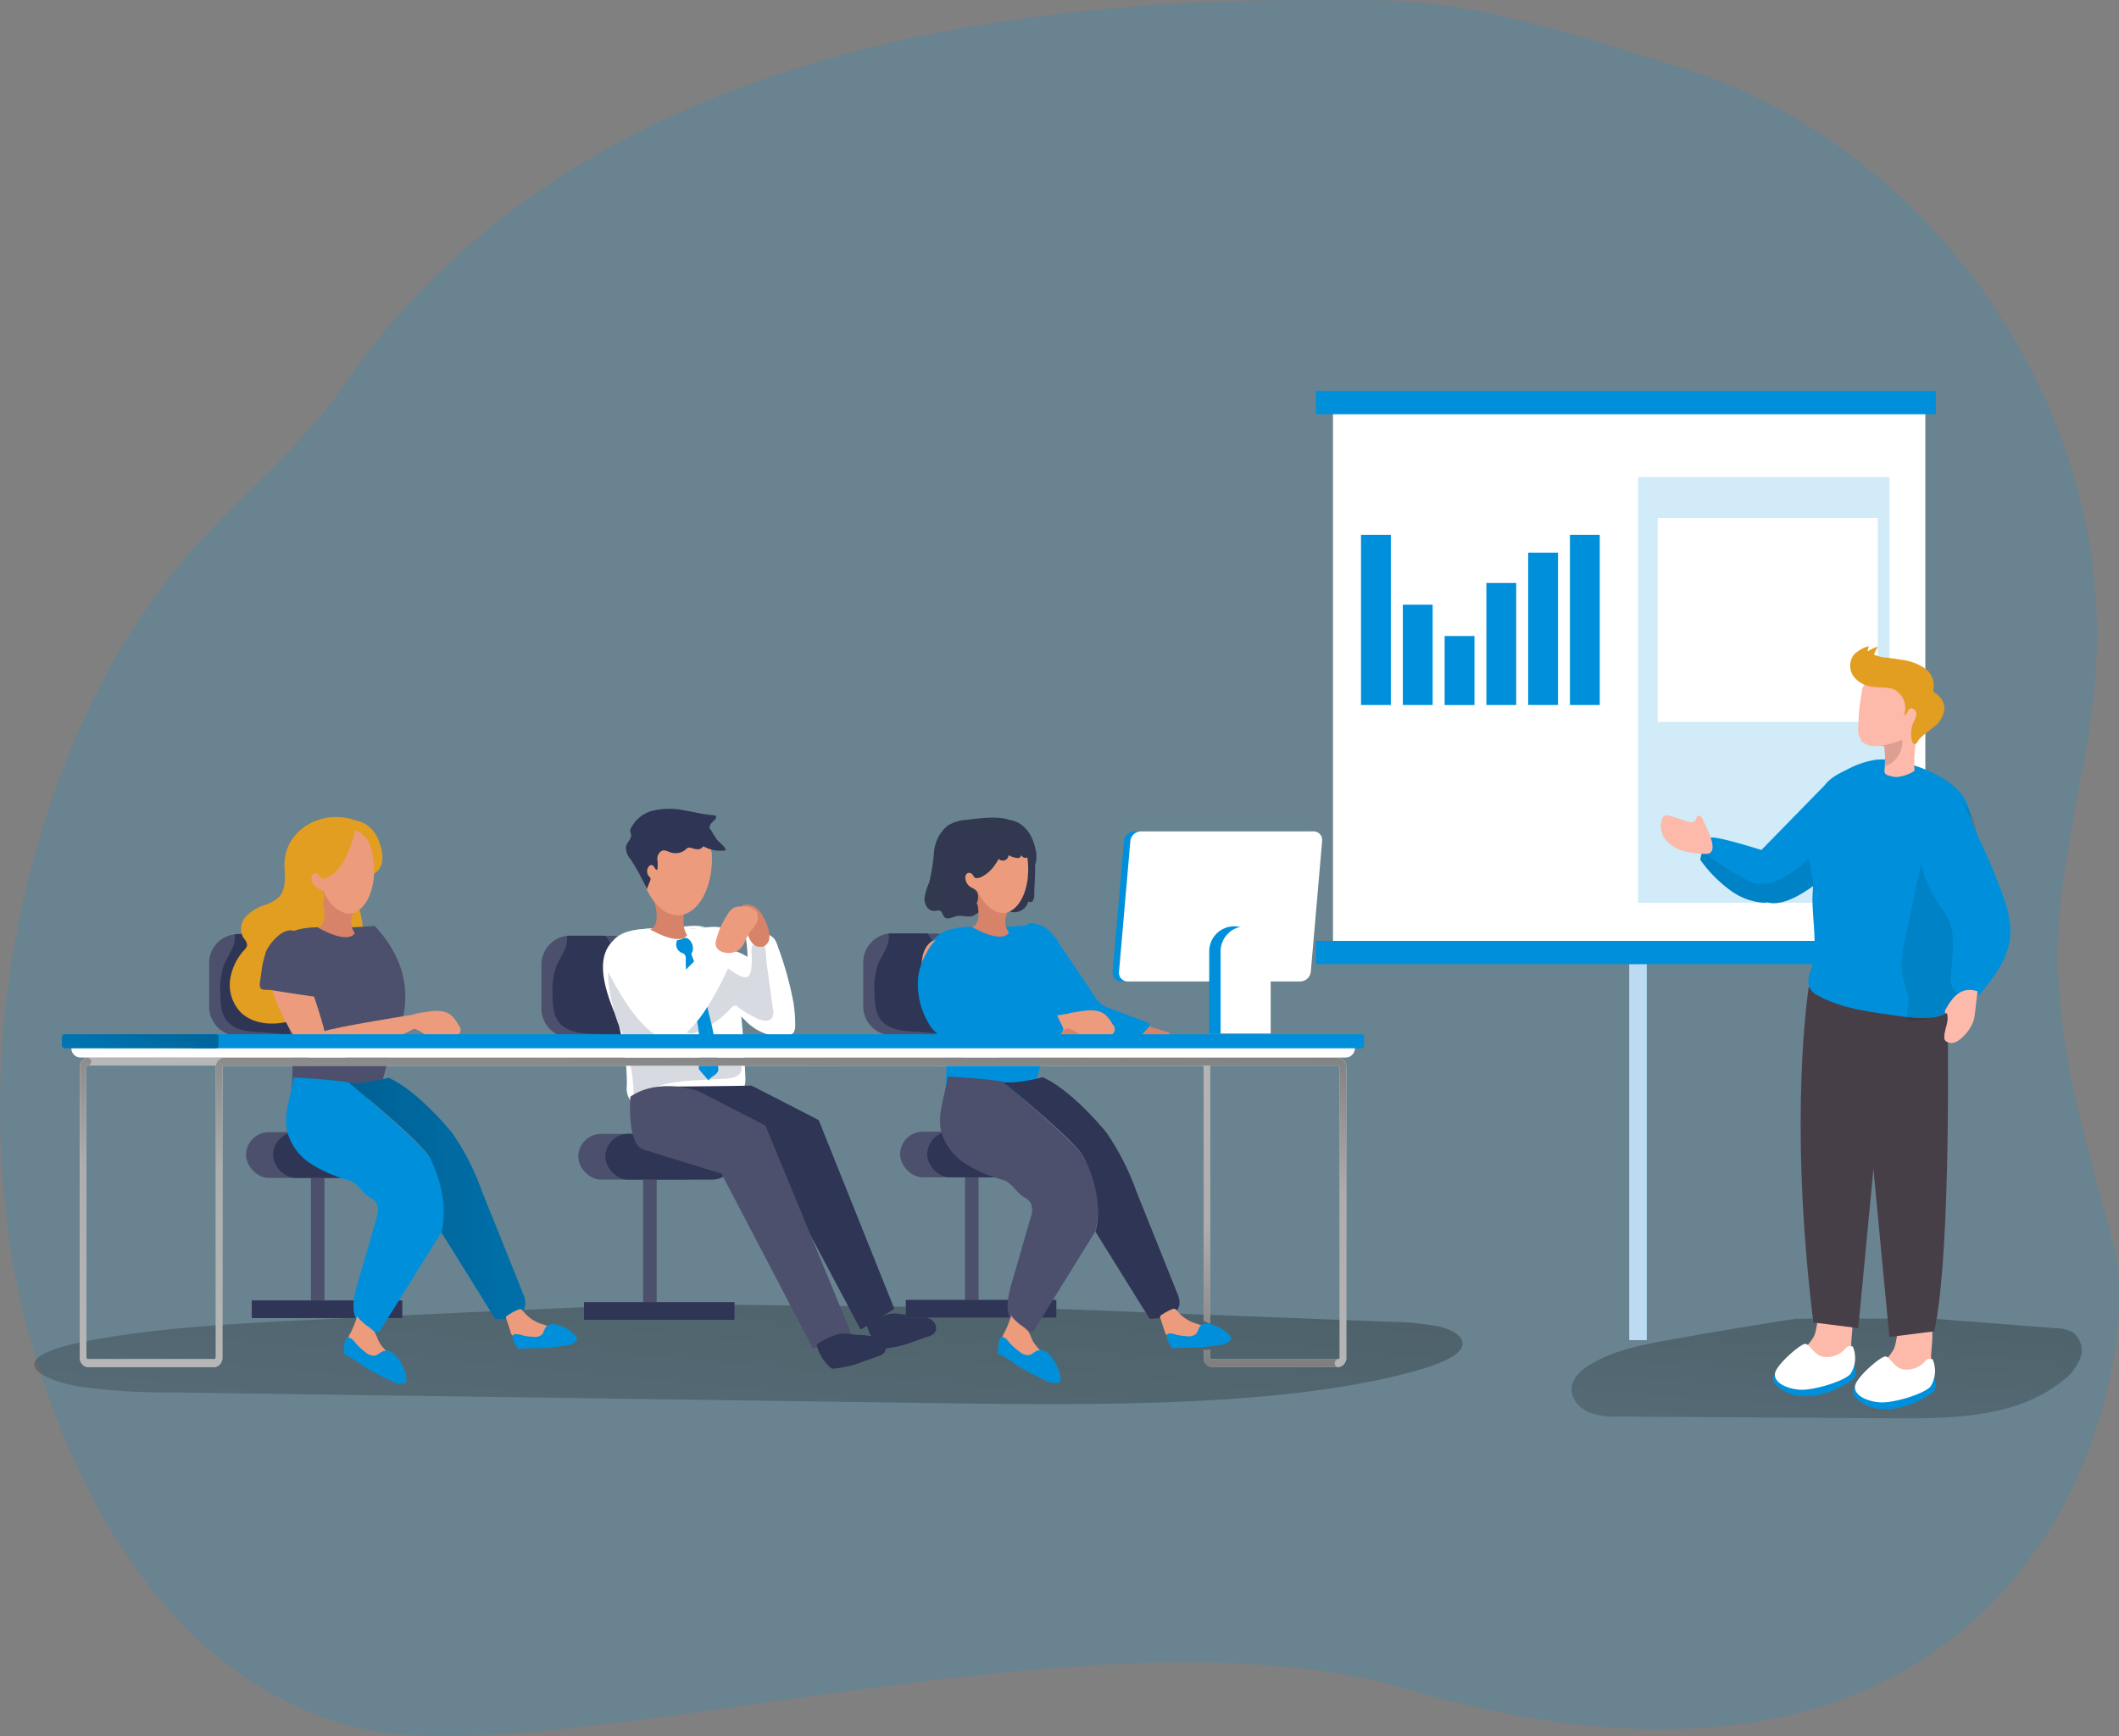 <svg xmlns="http://www.w3.org/2000/svg" xmlns:xlink="http://www.w3.org/1999/xlink" width="373.54" height="306" viewBox="0 0 373.54 306"><rect x="0" y="0" width="373.54" height="306" fill="#808080" stroke="none"/><defs><linearGradient id="a" x1="166.18" y1="112.48" x2="136.91" y2="-282.6" gradientTransform="matrix(0.54, 0.01, 0.01, -0.54, 49.83, 201.08)" gradientUnits="userSpaceOnUse"><stop offset="0.01"/><stop offset="0.08" stop-opacity="0.69"/><stop offset="0.21" stop-opacity="0.32"/><stop offset="1" stop-opacity="0"/></linearGradient><linearGradient id="b" x1="527.57" y1="72.26" x2="507.73" y2="-195.58" gradientTransform="matrix(0.54, 0, 0, -0.54, 42, 214.63)" xlink:href="#a"/><linearGradient id="c" x1="-5.59" y1="3.05" x2="211.3" y2="12.66" gradientTransform="matrix(0.54, 0, 0, -0.54, 42, 214.63)" xlink:href="#a"/><linearGradient id="d" x1="159.86" y1="-158.22" x2="138.04" y2="559.99" gradientTransform="matrix(0.54, 0, 0, -0.54, 42, 214.63)" xlink:href="#a"/><linearGradient id="e" x1="159.22" y1="171.57" x2="140.38" y2="-587.31" gradientTransform="matrix(0.54, 0, 0, -0.54, 42, 214.63)" xlink:href="#a"/><linearGradient id="f" x1="-21.31" y1="84.41" x2="-47.27" y2="18.93" gradientTransform="matrix(0.54, 0, 0, -0.54, 42, 214.63)" xlink:href="#a"/></defs><path d="M2,221.1c2,12.52,14.47,70.79,59.9,83.15,34.38,9.38,130.88-22.78,185.9-6.6,110.66,32.53,130.93-54.81,124.73-78.41-4.32-16.44-9.63-32.94-9.77-50.11-.14-18,6.15-35.63,6.84-53.71,1.74-45.79-30.43-90.72-74.32-103.86C276.5,5.94,261.14.22,241.54,0,201.74-.3,107.31,0,60.8,67.7c-8.31,12.09-20.38,21.14-29.66,32.51-12.42,15.24-20.61,33.61-25.58,52.63A166.62,166.62,0,0,0,2,221.1Z" fill="#0090db" opacity="0.18" style="isolation:isolate"/><rect x="287.2" y="156.76" width="3.1" height="79.47" fill="#0090db"/><rect x="287.2" y="156.76" width="3.1" height="79.47" fill="#bcdbf2"/><path d="M183.66,230.62,245.32,233a46.39,46.39,0,0,1,8.35.83c3.89.94,5,2.85,3.53,4.37s-4.86,2.7-8.48,3.67c-22.45,6-53.94,5.88-82.83,5.47l-136.3-1.91a105.76,105.76,0,0,1-15.47-1c-4.77-.81-8.71-2.55-8-4.32.61-1.62,4.62-2.78,8.64-3.6,11.83-2.39,25.86-3.15,39.56-3.83q31.14-1.56,62.41-2.84" fill="url(#a)"/><path d="M340.44,232.42l22,1.71a6.14,6.14,0,0,1,3,.75,4,4,0,0,1,1.28,4.49,8.72,8.72,0,0,1-3,3.92c-8,6.53-19.23,6.78-29.55,6.71l-48.69-.3a13.18,13.18,0,0,1-5.52-.81c-1.71-.78-3.13-2.53-2.89-4.4.21-1.68,1.62-2.93,3.07-3.83,4.21-2.63,9.22-3.59,14.11-4.47q11.12-2,22.27-3.73" fill="url(#b)"/><rect x="234.98" y="71.21" width="104.42" height="96.06" fill="#fff"/><rect x="288.74" y="84.09" width="44.32" height="75.04" fill="#0090db" opacity="0.18" style="isolation:isolate"/><rect x="292.23" y="91.3" width="38.79" height="35.95" fill="#fff"/><rect x="231.95" y="68.91" width="109.31" height="4.11" fill="#0090db"/><rect x="231.95" y="165.85" width="109.31" height="4.11" fill="#0090db"/><rect x="113.37" y="207.93" width="2.39" height="22.07" fill="#4c506d"/><rect x="102.95" y="229.55" width="26.51" height="3.09" fill="#4c506d"/><rect x="102.95" y="229.55" width="26.51" height="3.09" fill="#2f3554"/><rect x="101.94" y="199.87" width="22.87" height="8.06" rx="4.03" fill="#4c506d"/><rect x="106.71" y="199.87" width="22.87" height="8.06" rx="4.03" fill="#2f3554"/><path d="M95.44,170.09v7.68a5.13,5.13,0,0,0,5.13,5.13h7.67a5.13,5.13,0,0,0,5.13-5.13v-7.68a5.13,5.13,0,0,0-5.13-5.13h-7.67a5.34,5.34,0,0,0-.69,0A5.13,5.13,0,0,0,95.44,170.09Z" fill="#4c506d"/><path d="M97.57,177.81a5.12,5.12,0,0,0,.86,2.26c1.39,1.9,4.09,2.13,6.44,2.19,1.75,0,7.85,1.36,7.41-1.58a33.42,33.42,0,0,0-1.62-4.66c-.46-1.48-1.45-3.4-1.45-4.9a28.07,28.07,0,0,0-1.3-4.18,9.06,9.06,0,0,0-1.19-2h-6.16a1.68,1.68,0,0,0-.63.08c.25,2.06-1.12,3.52-1.87,5.32a12.54,12.54,0,0,0-.64,5.13A15,15,0,0,0,97.57,177.81Z" fill="#2f3554"/><path d="M108.16,178.12a15.41,15.41,0,0,1,1,2.75c.21,1.15.54,2.28.76,3.44a39,39,0,0,1,.58,7.07,3.57,3.57,0,0,0,.67,2.64,3.28,3.28,0,0,0,1.71.7c1.22.25,2.31.73,3.52.93a24.23,24.23,0,0,0,4,.24c3.93,0,11.25-.44,11-5.94-.26-6.23-.75-12.29-1.62-18.5a40.07,40.07,0,0,0-1-6.48c-.54-1.68-2.48-1.7-4.11-1.52l-.31,0-.93.11a43.06,43.06,0,0,1-6.52.19c-2.45-.07-6.37-.32-8.77,2a4.51,4.51,0,0,0-.47.51C105.19,169.2,106.5,173.94,108.16,178.12Z" fill="#fff"/><path d="M139.86,176.66a25,25,0,0,1,.32,4,2.41,2.41,0,0,1-.28,1.34,2.28,2.28,0,0,1-2,.73,9.06,9.06,0,0,1-6.31-2.64,38.7,38.7,0,0,1-4.28-5,4.14,4.14,0,0,1-1-3.05c0-1.51.06-3,.19-4.52,0-.35,2.46-.08,2.7,0a10.06,10.06,0,0,1,2.57,1.15,19.43,19.43,0,0,0-.27-3.12,1.47,1.47,0,0,1,.1-.88c.27-.49,1-.54,1.53-.49a4.49,4.49,0,0,1,3.31,1.24,4.62,4.62,0,0,1,.7,1.49A58.77,58.77,0,0,1,139.86,176.66Z" fill="#fff"/><path d="M136.26,177.92a2.14,2.14,0,0,1-.14,1.47c-.54.82-1.79.54-2.67.14a20.7,20.7,0,0,1-3.35-2,.66.66,0,0,0-1.11.06,17.43,17.43,0,0,1-5.88,4.24c-.76.33-1.77.54-2.32-.06s-.11-1.73.37-2.48l5.79-8.94a.67.67,0,0,1,.31-.29c.22-.08.44.09.62.24a12.08,12.08,0,0,0,2.63,1.73,1.61,1.61,0,0,0,1.12.2c.54-.19.72-.85.79-1.41a14.76,14.76,0,0,0,.08-2.82,2.68,2.68,0,0,1,.07-1.16,1.3,1.3,0,0,1,1.73-.6l.13.06c.71.54.6,2.58.71,3.45Z" fill="#d8dae1"/><path d="M116.25,177.61a8.43,8.43,0,0,0,2.08,2.49c.94.73,3.13,3.62,4.49,2.74a5.48,5.48,0,0,1-2.06,1.13c2.09,1.48,4.73,1.87,7.25,2.34a4.89,4.89,0,0,1,1.86.63,1.73,1.73,0,0,1,.85,1.65c-.18,1.14-1.62,1.48-2.77,1.55-2.83.17-5.67.23-8.48.58-2.39.29-5,.91-6.44,2.82a1.05,1.05,0,0,1-.42.39.67.67,0,0,1-.76-.37,2.12,2.12,0,0,1-.16-.9,25.75,25.75,0,0,0-1.08-6.92c-.27-.91-.3-1.83-.56-2.7-.33-1.08-.92-2.09-1.28-3.16a30.64,30.64,0,0,1-1.48-6.62c-.17-1.58-.06-3.49,1.3-4.32a3,3,0,0,1,3.24.33,6.83,6.83,0,0,1,2,2.76A60.28,60.28,0,0,0,116.25,177.61Z" fill="#d8dae1"/><path d="M122.08,167.74a1.11,1.11,0,0,0-.18.34.85.85,0,0,0,.08.39,73.82,73.82,0,0,1,3,10.29,53.46,53.46,0,0,1,1.62,9.29,2.21,2.21,0,0,1,0,.68c-.24.78-1.26,1-1.7,1.71l-1.47-1.68a1.13,1.13,0,0,1-.23-.34,1.23,1.23,0,0,1,0-.54,26.79,26.79,0,0,0-.84-10.1c-.67-2.84-1.53-5.68-1.48-8.6a1.25,1.25,0,0,0-.26-1,2,2,0,0,0-.49-.24,1.62,1.62,0,0,1-.78-2.15.3.3,0,0,1,0-.08,1.84,1.84,0,0,0,.89-.23,1.3,1.3,0,0,1,.91-.11A2.12,2.12,0,0,1,122.08,167.74Z" fill="#0090db"/><path d="M108.08,165.79c2.4-2.31,6.32-2.07,8.77-2a45.83,45.83,0,0,0,6.52-.19l.93-.11c-1.29-.54-3.13-.18-4.51-.13-2.09.07-4.18.19-6.27.38S109.36,164.27,108.08,165.79Z" fill="#fff"/><path d="M115.49,157.16a4.41,4.41,0,0,0,5.37,2.65s-1,3.1.26,5c0,0-.85,2.16-6.55-1,0,0,1.54-.13,1.12-3.29a6.8,6.8,0,0,0-1.12-3,.54.54,0,0,0,.76,0A.5.5,0,0,0,115.49,157.16Z" fill="#d68369"/><path d="M118.29,161.15c3,.88,5.46-1.6,6.57-5.26.12-.4.22-.81.31-1.24a15.88,15.88,0,0,0,.33-3.7c-.16-6-8.8-5.4-8.8-5.4C109.72,147.11,113.06,159.61,118.29,161.15Z" fill="#ec9c7d"/><path d="M137,198.51l-.18-.19c.7.8,1.18,1.37,1.33,1.55C137.78,199.4,137.39,199,137,198.51Z" fill="#dc9bd5"/><path d="M122.72,144.57a4.59,4.59,0,0,1,2.7,1.88,14,14,0,0,0,.94,1.51c.54.65,1.34,1.12,1.62,1.92a6.08,6.08,0,0,1-4-.72,1.11,1.11,0,0,1-.94.54,3.53,3.53,0,0,1-1.12-.21,1,1,0,0,0-.62-.05,1.09,1.09,0,0,0-.41.29,2.77,2.77,0,0,1-2.61.54c-.54-.16-1.08-.49-1.58-.32a1.64,1.64,0,0,0-.83,1.52,6,6,0,0,1,0,1.85c-.38.07-.45-.54-.79-.76s-.65.06-.82.34a1.37,1.37,0,0,0,.15,1.58.83.83,0,0,1,.26.36.69.69,0,0,1-.07.42l-.58,1.47a35.24,35.24,0,0,0-2.88-5.3,2.94,2.94,0,0,1-.79-2.24c.21-.8,1.08-1.38.88-2.16,0-.15-.09-.29-.13-.44a1.2,1.2,0,0,1,.14-.64,5.93,5.93,0,0,1,4.09-3.11,12.87,12.87,0,0,1,5.28,0c1.75.3,3.47.74,5.25.87a.39.39,0,0,1,.37.17.31.31,0,0,1,0,.19c-.07.38-.42.63-.71.9s-.54.69-.33,1" fill="#2f3554"/><path d="M116.2,191.55s3.66,9.13,6.59,10.1,13.81,4.27,13.81,4.27l15.12,28.46,5.94-3.66-13.34-33.29-11.84-6.07S129.45,191.45,116.2,191.55Z" fill="#2f3554"/><path d="M111.13,193.3s-.68,8.33,2.25,9.3,13.8,4.27,13.8,4.27l16.16,30.88,6.71-2.7-15.12-36.66-11.83-6.06S116.22,189.82,111.13,193.3Z" fill="#4c506d"/><path d="M160.09,231.78a16.43,16.43,0,0,1,2.31.23,3.85,3.85,0,0,1,2,.8,1.9,1.9,0,0,1,.61,1.08,1.43,1.43,0,0,1-.36,1.17,2.47,2.47,0,0,1-1,.51l-2.45.86a20.4,20.4,0,0,1-5.4,1.31.85.85,0,0,1-.32,0,1.18,1.18,0,0,1-.22-.17,7.54,7.54,0,0,1-2.43-3.9.38.38,0,0,1,0-.15.35.35,0,0,1,.13-.14,12.69,12.69,0,0,1,3.65-1.71C157.8,231.3,158.88,231.75,160.09,231.78Z" fill="#2f3554"/><path d="M151.22,235.29a14.94,14.94,0,0,1,2.31.23,3.93,3.93,0,0,1,2,.79,1.84,1.84,0,0,1,.61,1.08,1.39,1.39,0,0,1-.37,1.17,2.31,2.31,0,0,1-.95.51l-2.45.85a19.32,19.32,0,0,1-5.4,1.32.62.62,0,0,1-.33,0,.83.83,0,0,1-.21-.16,7.58,7.58,0,0,1-2.43-3.9.43.43,0,0,1,0-.16.35.35,0,0,1,.13-.14,13.24,13.24,0,0,1,3.65-1.71C148.93,234.82,150,235.29,151.22,235.29Z" fill="#2f3554"/><path d="M106.65,170.11s5.16,11.56,10.62,13.12,12-14.64,12-14.64l-4.39-1.65-7.36,7.4s-4.56-9.69-6.41-9.25S106,168.12,106.65,170.11Z" fill="#fff"/><path d="M130.44,160.5a2.26,2.26,0,0,0,.54,1.22,7.64,7.64,0,0,1,.67,2.29,4.76,4.76,0,0,0,.93,2.19,1.88,1.88,0,0,0,2.16.57,1.8,1.8,0,0,0,.88-1.36,3.93,3.93,0,0,0-.18-1.67,11.22,11.22,0,0,0-.8-2,5.15,5.15,0,0,0-1.24-1.62C132.65,159.44,130.54,158.89,130.44,160.5Z" fill="#d68369"/><path d="M128.24,161.2A3.13,3.13,0,0,1,129.4,160a3.21,3.21,0,0,1,1.47-.2,2.82,2.82,0,0,1,2.57,1,2.23,2.23,0,0,1-.21,2.11c-.38.63-.9,1.16-1.29,1.79-.54.89-.8,2-1.62,2.67a2.89,2.89,0,0,1-1.18.54c-1.43.33-3.29-.35-2.95-2A14.62,14.62,0,0,1,128.24,161.2Z" fill="#ec9c7d"/><rect x="54.81" y="207.62" width="2.39" height="22.07" fill="#4c506d"/><rect x="44.38" y="229.24" width="26.51" height="3.09" fill="#4c506d"/><rect x="44.38" y="229.24" width="26.51" height="3.09" fill="#2f3554"/><rect x="43.37" y="199.57" width="22.87" height="8.06" rx="4.03" fill="#4c506d"/><rect x="48.15" y="199.57" width="22.87" height="8.06" rx="4.03" fill="#2f3554"/><path d="M36.87,169.79v7.67A5.15,5.15,0,0,0,42,182.6h7.68a5.14,5.14,0,0,0,5.13-5.14h0v-7.67a5.13,5.13,0,0,0-5.13-5.13H42a5.1,5.1,0,0,0-5.14,5.13Z" fill="#4c506d"/><path d="M39,177.51a5.16,5.16,0,0,0,.86,2.26c1.39,1.9,4.08,2.13,6.44,2.19,1.75,0,7.84,1.35,7.41-1.58a32.85,32.85,0,0,0-1.62-4.65c-.47-1.49-1.45-3.41-1.45-4.91a28.11,28.11,0,0,0-1.31-4.18,9.06,9.06,0,0,0-1.19-2H42a1.91,1.91,0,0,0-.63.07c.25,2.07-1.12,3.52-1.88,5.33a12.68,12.68,0,0,0-.63,5.13A15,15,0,0,0,39,177.51Z" fill="#2f3554"/><path d="M52.24,156.3c1.17,1.62,4.73,3.15,4.73,3.15.41-1.58-.46-2.16-.46-2.16-.92.08-2.11-2.16-1.73-2.84.49-.87,1.16-.54,1.62-.19a4.22,4.22,0,0,0,1.62-3c.06-.68-1.12-2.62,1.15-3.46s5.46,0,5.46,0,.83-2.12-1.81-3.13c-5.94-2.28-13.06,1.62-12.66,8.3.11,1.81.23,3.86-1,5.17a6.83,6.83,0,0,1-2.57,1.42,7.84,7.84,0,0,0-3.24,2,3.18,3.18,0,0,0-.54,3.56c.32.54.86,1,.72,1.62a1.69,1.69,0,0,1-.45.7,9.72,9.72,0,0,0-2.52,5.32,7,7,0,0,0,1.73,5.53c1.83,1.92,4.77,2.42,7.39,2a9.57,9.57,0,0,0,5.67-2.81c2.19-2.43,2.47-5.94,3.09-9.18a1.87,1.87,0,0,1,.45-1.08c.64-.6,1.67-.11,2.55-.14,1.51,0,2.53-1.69,2.57-3.2a20.12,20.12,0,0,0-.89-4.43c-.3-1.48-.21-3.24.93-4.22.44-.37,1-.59,1.43-.93,2-1.47,1.93-4.86.18-6.67s-4.54-2.26-7-1.83c-2,.35-6.48,1.46-7.42,3.3S51.06,154.69,52.24,156.3Z" fill="#e29e21"/><path d="M46.14,167.92a6.42,6.42,0,0,1,1.36-4.54c1.19-1.38,3-2,4.71-2.7a3,3,0,0,0,1.8-1.36,6.51,6.51,0,0,0,.24-1.52c.08-.5.38-1.08.89-1.12a1.18,1.18,0,0,1,.86.3,3.78,3.78,0,0,1,1.18,3.69,10,10,0,0,1-1.74,3.65,15.05,15.05,0,0,0-2,3.53c-.32,1-.42,2-.65,3-.54,2.21-2.39,3.52-4.56,2.27C46.71,172.28,46.24,169.46,46.14,167.92Z" fill="#e29e21"/><path d="M66.05,163.2a74.45,74.45,0,0,1-7.76.29c-2.62-.07-6.91-.35-9.25,2.5-2.9,3.53-.4,9.72,1.62,14.39.76,1.74,1.13,7.37.74,11.48,0,0,8.14,2.85,15.3,1.37L69.16,184S76,173.86,66.05,163.2Z" fill="#4c506d"/><path d="M62.8,144.68s3.45.2,4.48,5.2-4,4.92-4,4.92l-3-8.68Z" fill="#e29e21"/><path d="M60.5,161.17c3.12.26,5-2.65,5.4-6.48,0-.42,0-.84,0-1.27a15.83,15.83,0,0,0-.43-3.69c-1.37-5.86-9.71-3.51-9.71-3.51C49.27,149.15,55.07,160.73,60.5,161.17Z" fill="#ec9c7d"/><path d="M56.93,156.85c.54,1.73,2.82,4.78,5.4,4.07a3.35,3.35,0,0,0,.21,3.56s-.84,2.16-6.54-1c0,0,1.54-.13,1.12-3.29a6.92,6.92,0,0,0-1.12-3,.54.54,0,0,0,.76,0A.59.59,0,0,0,56.93,156.85Z" fill="#d68369"/><path d="M62.73,146.09c-.81,2.83-1.9,6.85-4.66,8.4a2.42,2.42,0,0,1-1.28.4c-.42-.09-.38-.42-.7-.72a.73.73,0,0,0-.84-.14.86.86,0,0,0-.34.75,2,2,0,0,0,1,1.72,6.06,6.06,0,0,1,.78.45,1.56,1.56,0,0,1,.46,1,2.7,2.7,0,0,1-1.35,2.6.33.33,0,0,1-.19.06.31.31,0,0,1-.2-.11l-1.24-1.13a10.49,10.49,0,0,1-1.57-1.69,5,5,0,0,1-.88-2.84c0-.46.17-.92.17-1.36a6.62,6.62,0,0,0-.46-1.69,5.88,5.88,0,0,1-.42-2.19,4.32,4.32,0,0,1,2.64-3.28,15.7,15.7,0,0,1,6.81-1.17,3.55,3.55,0,0,1,1.37.18C62.2,145.52,62.36,146,62.73,146.09Z" fill="#e29e21"/><path d="M57.2,181.7,54.81,187s-5.15-6.41-7.09-13.32C46,167.52,49,166,49,166c2.32-.85,3.89,2.45,6.17,9.12C56.46,178.78,57.2,181.7,57.2,181.7Z" fill="#ec9c7d"/><path d="M54.81,187s-.09-4.27,2-5.12,16.65-3.13,16.65-3.13l1.36,1.58S60.51,188.52,54.81,187Z" fill="#ec9c7d"/><path d="M78.42,198.21a1.54,1.54,0,0,0-.17-.19c.7.8,1.18,1.37,1.33,1.55C79.21,199.11,78.83,198.64,78.42,198.21Z" fill="#dc9bd5"/><path d="M50.52,199a9.71,9.71,0,0,0,4.18,6.07,23.87,23.87,0,0,0,6.89,3c1.43.44,2.32,2.27,3.61,3a3.15,3.15,0,0,1,1.18,1,3.3,3.3,0,0,1,0,2.6q-1.62,5.69-3.29,11.38c-.54,1.89-1.08,3.89-.57,5.78s2.51,3.53,4.37,2.9Q72.35,226,77.8,217.21c5.45-8.8,1.79-7.08-2-13.11-1.62-2.59-14.35-13.31-14.35-13.31-3.24-.47-6.56-.69-9.72-.87C51.4,193,50,196,50.52,199Z" fill="#0090db"/><path d="M61.45,190.79s13,10.57,14.35,13.31c3.78,7.65,2,13.11,2,13.11l9.54,15.33c2.21.05,5.17-.54,5.28-2.75a4.28,4.28,0,0,0-.43-1.79q-3.6-9-7.19-17.9a43.92,43.92,0,0,0-5.16-10.21l-.2-.27h0l0,0c-.15-.18-.62-.75-1.33-1.55h0c-2.06-2.31-6.09-6.43-9.81-8.1,0,0-4.32,1.2-6.93.88Z" fill="#0090db"/><path d="M61.45,190.79s13,10.57,14.35,13.31c3.78,7.65,2,13.11,2,13.11l9.54,15.33c2.21.05,5.17-.54,5.28-2.75a4.28,4.28,0,0,0-.43-1.79q-3.6-9-7.19-17.9a43.92,43.92,0,0,0-5.16-10.21l-.2-.27h0l0,0c-.15-.18-.62-.75-1.33-1.55h0c-2.06-2.31-6.09-6.43-9.81-8.1,0,0-4.32,1.2-6.93.88Z" fill="url(#c)"/><path d="M68.12,238.17c.85.79,2,1.57,1.94,2.73a.55.55,0,0,1-.09.33.61.61,0,0,1-.44.17c-2.62.3-5-1.3-7.09-3a2.9,2.9,0,0,1-1.17-1.56,3.22,3.22,0,0,1,.54-1.91A17.65,17.65,0,0,0,63,231.91c-.09.31,1.23,1.42,1.45,1.62A10.06,10.06,0,0,1,66,234.74a16.15,16.15,0,0,1,.72,1.59A7.12,7.12,0,0,0,68.12,238.17Z" fill="#ec9c7d"/><path d="M95.15,233.27c.92.33,2,.5,2.57,1.29a.89.89,0,0,1,.2.48c0,.48-.54.75-1,.85a16.85,16.85,0,0,1-5.75-.17,1.16,1.16,0,0,1-1.2-1.07l-.76-2.32a.38.38,0,0,1,0-.21.31.31,0,0,1,.15-.17A10,10,0,0,1,91,231c.78-.35.83-.33,1.35.28A6.82,6.82,0,0,0,95.15,233.27Z" fill="#ec9c7d"/><path d="M75,178.39c1.5-.23,3.2-.43,4.42.48a5.76,5.76,0,0,1,1.39,1.79,1.13,1.13,0,0,1,.1,1.6,1.11,1.11,0,0,1-.92.38,7,7,0,0,1-4.22.13c-1-.38-1.77-1.2-2.8-1.44a1.25,1.25,0,0,1-.49-.17.82.82,0,0,1-.29-.45C71.58,178.66,73.65,178.59,75,178.39Z" fill="#ec9c7d"/><path d="M91.15,237.48a.87.87,0,0,0,.23.27.79.79,0,0,0,.48,0,12.36,12.36,0,0,1,2.58-.09,35,35,0,0,0,5.21-.48,2.86,2.86,0,0,0,2-.89.46.46,0,0,0,.1-.25.51.51,0,0,0-.15-.36,6.42,6.42,0,0,0-2.87-2,3.76,3.76,0,0,0-1.32-.28,1.54,1.54,0,0,0-1.2.54c-.31.39-.35,1-.7,1.32a1.91,1.91,0,0,1-1.44.38,10.68,10.68,0,0,1-1.78-.21,4.31,4.31,0,0,0-1.54-.27C89.77,235.45,90.85,237,91.15,237.48Z" fill="#0090db"/><path d="M60.63,238.21a.61.61,0,0,0,0,.4.72.72,0,0,0,.44.3,14.77,14.77,0,0,1,2.5,1.57,40.4,40.4,0,0,0,5.25,2.86,3.28,3.28,0,0,0,2.5.45.53.53,0,0,0,.25-.17.68.68,0,0,0,.09-.44,7.5,7.5,0,0,0-1.48-3.7,4.26,4.26,0,0,0-1.08-1.08,1.76,1.76,0,0,0-1.48-.25c-.54.17-1,.68-1.51.8a2.18,2.18,0,0,1-1.62-.54A13,13,0,0,1,63,237.09c-.36-.37-.79-1.08-1.29-1.24C60.61,235.41,60.66,237.53,60.63,238.21Z" fill="#0090db"/><path d="M46.8,168.08a16.15,16.15,0,0,0-.74,3.43l-.23,1.59a1.65,1.65,0,0,0,.06,1c.25.54,1.31.33,1.83.41l2.79.44q2.79.44,5.59.82A10.87,10.87,0,0,0,56,172.9c-.16-.9-.54-1.74-.77-2.63-.18-.72-.25-1.46-.43-2.16a6.86,6.86,0,0,0-2.55-3.78c-2-1.43-4.86,2-5.44,3.6A.88.88,0,0,0,46.8,168.08Z" fill="#4c506d"/><rect x="170.11" y="207.53" width="2.39" height="22.07" fill="#4c506d"/><rect x="159.69" y="229.15" width="26.51" height="3.09" fill="#4c506d"/><rect x="159.69" y="229.15" width="26.51" height="3.09" fill="#2f3554"/><rect x="158.67" y="199.47" width="22.87" height="8.06" rx="4.03" fill="#4c506d"/><rect x="163.45" y="199.47" width="22.87" height="8.06" rx="4.03" fill="#2f3554"/><path d="M152.17,169.69v7.67a5.13,5.13,0,0,0,5.12,5.14H165a5.12,5.12,0,0,0,2.48-.64,5.31,5.31,0,0,0,1.62-1.4,5,5,0,0,0,1-3.1v-7.67a5.13,5.13,0,0,0-5.13-5.13h-7.67a5.32,5.32,0,0,0-.69,0A5.13,5.13,0,0,0,152.17,169.69Z" fill="#4c506d"/><path d="M154.33,177.41a5.08,5.08,0,0,0,.86,2.25c1.39,1.9,4.09,2.14,6.44,2.2,1.75,0,7.85,1.35,7.41-1.58a33.42,33.42,0,0,0-1.62-4.66c-.46-1.48-1.44-3.4-1.44-4.9a28.56,28.56,0,0,0-1.31-4.18,8.83,8.83,0,0,0-1.19-2H157.3a2,2,0,0,0-.64.07c.26,2.07-1.11,3.52-1.87,5.32a12.88,12.88,0,0,0-.63,5.13A16.49,16.49,0,0,0,154.33,177.41Z" fill="#2f3554"/><path d="M167.53,156.21c1.17,1.62,4.74,3.14,4.74,3.14.41-1.58-.47-2.16-.47-2.16-.91.09-2.11-2.16-1.72-2.84.49-.88,1.16-.54,1.62-.18a4.28,4.28,0,0,0,1.62-3c.05-.68-1.13-2.62,1.14-3.46s5.47,0,5.47,0,.82-2.12-1.82-3.13c-2.16-.82-5.36-.34-7.59-.08a7.43,7.43,0,0,0-3.43,1,6.79,6.79,0,0,0-2.44,4.69,34.51,34.51,0,0,1-.85,5.37,10.25,10.25,0,0,0-.84,2.87c0,1,.65,2.16,1.66,2.14.38,0,.81-.18,1.15,0s.4.76.7,1.08c.54.54,1.45,0,2.21-.17,1-.21,2.1.34,3-.12.37-.2.68-.54,1.08-.6s1,.45,1.53.51c.92.12,1.62-1,2.54-1a3.79,3.79,0,0,1,1.17.41,2.59,2.59,0,0,0,3.25-1.68.5.5,0,0,0,0-.13.61.61,0,0,0,.86-.11l0-.06a1.78,1.78,0,0,0,.21-1c0-3,.84-7.74-1.47-10.14-1.75-1.82-4.54-2.27-7-1.84-2,.35-6.48,1.45-7.43,3.3S166.36,154.6,167.53,156.21Z" fill="#32384f"/><path d="M186.39,183.23c-1.88-4.86-3.67-10.52-3.67-10.52l-1.39-9.61c4.73-.32,6.2,5.67,7.23,8.91.86,2.7,3.14,9.18,3.87,11.22Z" fill="#d68369"/><path d="M206.31,182.09c-1.22,1.5-3.44,1.62-5.4,1.62l-9.51,0a1.85,1.85,0,0,1-1.08-.21,1.71,1.71,0,0,1-.58-.8c-.42-.9-2.26-4.57-1.5-5.4s4.44.76,5.4,1Q200,180.08,206.31,182.09Z" fill="#d68369"/><path d="M184.44,163.65a9.46,9.46,0,0,1,2.16,2.51l6.35,9.43a4.49,4.49,0,0,0,2.86,2.21l6.27,2.35a.84.84,0,0,1,.54.4c.08.22-.12.54-.32.75L200,183.72a1.41,1.41,0,0,1-1.86.48l-12.29-3.95a2.82,2.82,0,0,1-1.08-.54,3.08,3.08,0,0,1-.68-2.09,24.22,24.22,0,0,0-1.08-6.21c-.72-2.13-1.93-4.14-2.2-6.39-.1-.76-.28-1.78.49-2.2S183.78,163.18,184.44,163.65Z" fill="#0090db"/><path d="M181.33,163.1a71.88,71.88,0,0,1-7.77.29c-2.61-.07-6.9-.35-9.24,2.5-2.9,3.53-.4,9.72,1.62,14.39.76,1.74,1.13,7.37.73,11.48,0,0,8.15,2.85,15.31,1.36l2.45-9.21S191.29,173.76,181.33,163.1Z" fill="#0090db"/><path d="M178.09,144.57s3.45.21,4.48,5.21-4,4.92-4,4.92l-3-8.68Z" fill="#32384f"/><path d="M175.79,161.08c3.13.26,5-2.66,5.4-6.48,0-.42.06-.84.06-1.28a15.83,15.83,0,0,0-.43-3.69c-1.37-5.85-9.72-3.51-9.72-3.51C164.59,149.06,170.36,160.63,175.79,161.08Z" fill="#ec9c7d"/><path d="M172.24,156.76c.54,1.73,2.81,4.78,5.39,4.06a3.33,3.33,0,0,0,.22,3.56s-.85,2.16-6.55-1c0,0,1.54-.12,1.12-3.29a6.6,6.6,0,0,0-1.12-3,.54.54,0,0,0,.76,0A.61.61,0,0,0,172.24,156.76Z" fill="#d68369"/><path d="M178,146c-.81,2.83-1.9,6.84-4.66,8.39a2.25,2.25,0,0,1-1.28.4c-.42-.08-.38-.42-.71-.72a.72.72,0,0,0-.83-.14.85.85,0,0,0-.35.75,2,2,0,0,0,1,1.72,5.35,5.35,0,0,1,.77.45,1.57,1.57,0,0,1,.47,1,2.75,2.75,0,0,1-1.35,2.61.33.33,0,0,1-.19.06.45.45,0,0,1-.21-.12l-1.22-1.13a10.05,10.05,0,0,1-1.58-1.68,5.07,5.07,0,0,1-.88-2.85c0-.45.17-.92.17-1.36a7.16,7.16,0,0,0-.45-1.69,6,6,0,0,1-.43-2.18,4.34,4.34,0,0,1,2.64-3.29,15.55,15.55,0,0,1,6.81-1.17,3.35,3.35,0,0,1,1.37.19C177.49,145.42,177.66,145.86,178,146Z" fill="#32384f"/><path d="M172.49,181.6l-2.38,5.24S165,180.45,163,173.53c-1.71-6.11,1.32-7.64,1.32-7.64,2.32-.85,3.89,2.45,6.17,9.12C171.76,178.69,172.49,181.6,172.49,181.6Z" fill="#ec9c7d"/><path d="M170.11,186.84s-.09-4.26,2-5.1,16.65-3.14,16.65-3.14l1.37,1.58S175.8,188.43,170.11,186.84Z" fill="#ec9c7d"/><path d="M161.89,172a13.36,13.36,0,0,0,1.8,8.36,6.62,6.62,0,0,0,1.34,1.69,6.1,6.1,0,0,0,2.21,1.13,20.75,20.75,0,0,0,6.23.65c3.74,0,7.48-.24,11.21-.46a3.44,3.44,0,0,0,1.45-.31,3.33,3.33,0,0,0,1.08-1.13,1.09,1.09,0,0,0,.23-.47,1,1,0,0,0-.16-.54l-1.21-2.51a.81.81,0,0,0-1-.55.67.67,0,0,0-.21.09,55.32,55.32,0,0,1-9.3,1.6,2,2,0,0,1-1-.11,1.74,1.74,0,0,1-.54-.54,12.73,12.73,0,0,1-1.68-4.06,33,33,0,0,0-3.33-8.3c-.63-1-1.65-2.15-2.95-1.62a6.86,6.86,0,0,0-2.7,3A11.4,11.4,0,0,0,161.89,172Z" fill="#0090db"/><path d="M197.6,173H228a1.89,1.89,0,0,0,1.86-1.7l2.05-23.07a1.54,1.54,0,0,0-1.37-1.68H200a1.91,1.91,0,0,0-1.87,1.69l-2,23.07a1.54,1.54,0,0,0,1.37,1.7Z" fill="#0090db"/><path d="M198.78,173H229.2a1.91,1.91,0,0,0,1.87-1.7l2-23.07a1.53,1.53,0,0,0-1.36-1.68H201.12a1.89,1.89,0,0,0-1.86,1.69l-2,23.07a1.54,1.54,0,0,0,1.36,1.69A.74.74,0,0,0,198.78,173Z" fill="#fff"/><path d="M222,182.18h-8.84V167.7a4.42,4.42,0,0,1,4.42-4.42h0A4.42,4.42,0,0,1,222,167.7v14.48Z" fill="#0090db"/><path d="M224,182.18h-8.83V167.7a4.42,4.42,0,0,1,4.42-4.42h0A4.42,4.42,0,0,1,224,167.7v14.48Z" fill="#fff"/><path d="M193.75,198.11l-.18-.18c.71.79,1.18,1.36,1.33,1.53C194.51,199,194.13,198.57,193.75,198.11Z" fill="#dc9bd5"/><path d="M165.82,199A9.76,9.76,0,0,0,170,205a23.67,23.67,0,0,0,6.9,3c1.42.44,2.31,2.27,3.6,3a3.31,3.31,0,0,1,1.18,1,3.35,3.35,0,0,1,0,2.6q-1.62,5.68-3.28,11.38c-.54,1.89-1.08,3.89-.58,5.78s2.51,3.53,4.37,2.9l10.9-17.61s1.8-7.08-2-13.1c-1.62-2.6-14.34-13.32-14.34-13.32-3.24-.47-6.56-.69-9.72-.87C166.7,192.89,165.3,195.9,165.82,199Z" fill="#4c506d"/><path d="M176.77,190.69s13,10.57,14.34,13.32c3.81,7.65,2,13.1,2,13.1l9.54,15.34c2.21,0,5.17-.54,5.28-2.76a4.28,4.28,0,0,0-.43-1.79q-3.6-9-7.18-17.9a44.74,44.74,0,0,0-5.17-10.21l-.2-.27h0l0,0c-.14-.18-.62-.75-1.33-1.54h0c-2.06-2.31-6.09-6.44-9.82-8.1,0,0-4.32,1.19-6.93.87Z" fill="#2f3554"/><path d="M183.42,238.07c.85.79,2,1.57,1.94,2.7a.55.55,0,0,1-.09.33.67.67,0,0,1-.44.18c-2.62.29-5.06-1.31-7.09-3a2.9,2.9,0,0,1-1.17-1.56,3.15,3.15,0,0,1,.54-1.91,18.74,18.74,0,0,0,1.18-3c-.09.31,1.22,1.42,1.45,1.62a8.6,8.6,0,0,1,1.52,1.21,14.28,14.28,0,0,1,.72,1.59A7.66,7.66,0,0,0,183.42,238.07Z" fill="#ec9c7d"/><path d="M210.45,233.17c.92.33,2,.51,2.57,1.28a.84.84,0,0,1,.19.5c0,.48-.54.74-1,.84a17,17,0,0,1-5.74-.16,1.78,1.78,0,0,1-.71-.22,1.64,1.64,0,0,1-.5-.86l-.75-2.32a.41.41,0,0,1,0-.22.38.38,0,0,1,.15-.16,10,10,0,0,1,1.62-.93c.77-.35.82-.33,1.34.28A6.85,6.85,0,0,0,210.45,233.17Z" fill="#ec9c7d"/><path d="M190.31,178.29c1.5-.24,3.19-.43,4.42.49a5.76,5.76,0,0,1,1.39,1.78,1.14,1.14,0,0,1-.82,2,7.14,7.14,0,0,1-4.21.13c-1-.39-1.79-1.2-2.81-1.45a1.24,1.24,0,0,1-.5-.17.79.79,0,0,1-.28-.45C186.88,178.56,189,178.51,190.31,178.29Z" fill="#ec9c7d"/><path d="M206.45,237.38a.62.62,0,0,0,.24.27.75.75,0,0,0,.47,0,12.36,12.36,0,0,1,2.58-.09,35,35,0,0,0,5.21-.48,2.88,2.88,0,0,0,2-.89.57.57,0,0,0,.11-.25.62.62,0,0,0-.16-.36,6.36,6.36,0,0,0-2.88-2,3.72,3.72,0,0,0-1.31-.29,1.57,1.57,0,0,0-1.2.54c-.31.4-.35,1-.71,1.32a1.88,1.88,0,0,1-1.43.39,13.3,13.3,0,0,1-1.78-.21c-.44-.08-1.08-.39-1.54-.27C205.09,235.36,206.17,236.87,206.45,237.38Z" fill="#0090db"/><path d="M175.93,238.12a.7.7,0,0,0,0,.4.88.88,0,0,0,.45.3,14.11,14.11,0,0,1,2.5,1.56,39.76,39.76,0,0,0,5.25,2.86,3.24,3.24,0,0,0,2.49.45.65.65,0,0,0,.26-.17.62.62,0,0,0,.08-.44,7.32,7.32,0,0,0-1.48-3.7,4.26,4.26,0,0,0-1.08-1.08,1.78,1.78,0,0,0-1.47-.25c-.54.17-.95.69-1.52.8a2.14,2.14,0,0,1-1.62-.54,13,13,0,0,1-1.55-1.32c-.37-.36-.79-1.08-1.29-1.24C175.93,235.29,176,237.45,175.93,238.12Z" fill="#0090db"/><path d="M14.08,188.2v51A1.64,1.64,0,0,0,15.52,241H37.74a1.64,1.64,0,0,0,1.45-1.78v-51a.34.34,0,0,1,.3-.37h172.4a.33.33,0,0,1,.3.37v44.56a7.6,7.6,0,0,0,.76.37l.39.12V188.2a2.31,2.31,0,0,0,0-.37h22.56a.34.34,0,0,1,.3.37v51a.36.36,0,0,1-.3.38H213.64a.35.35,0,0,1-.3-.38v-1.3a2.63,2.63,0,0,1-1.15.05v1.25a1.64,1.64,0,0,0,1.45,1.78h22.23a1.64,1.64,0,0,0,1.44-1.78v-51a1.63,1.63,0,0,0-1.44-1.77H15.56A1.63,1.63,0,0,0,14.08,188.2Zm1.14,0a.34.34,0,0,1,.3-.37H38.08a1.54,1.54,0,0,0,0,.37v51a.36.36,0,0,1-.31.38H15.52a.35.35,0,0,1-.3-.38Z" fill="#fff"/><path d="M14.08,188.2v51A1.64,1.64,0,0,0,15.52,241H37.74a1.64,1.64,0,0,0,1.45-1.78v-51a.34.34,0,0,1,.3-.37h172.4a.33.33,0,0,1,.3.37v44.56a7.6,7.6,0,0,0,.76.37l.39.12V188.2a2.31,2.31,0,0,0,0-.37h22.56a.34.34,0,0,1,.3.37v51a.36.36,0,0,1-.3.38H213.64a.35.35,0,0,1-.3-.38v-1.3a2.63,2.63,0,0,1-1.15.05v1.25a1.64,1.64,0,0,0,1.45,1.78h22.23a1.64,1.64,0,0,0,1.44-1.78v-51a1.63,1.63,0,0,0-1.44-1.77H15.56A1.63,1.63,0,0,0,14.08,188.2Zm1.14,0a.34.34,0,0,1,.3-.37H38.08a1.54,1.54,0,0,0,0,.37v51a.36.36,0,0,1-.31.38H15.52a.35.35,0,0,1-.3-.38Z" fill="url(#d)"/><path d="M15.52,241H37.74a1.64,1.64,0,0,0,1.45-1.78v-51a.34.34,0,0,1,.3-.37H235.87a.34.34,0,0,1,.3.37v51a.34.34,0,0,1-.3.37.72.72,0,0,0,0,1.41,1.64,1.64,0,0,0,1.44-1.78v-51a1.64,1.64,0,0,0-1.44-1.78H39.49a1.64,1.64,0,0,0-1.44,1.78v51a.35.35,0,0,1-.31.37H15.52a.34.34,0,0,1-.3-.37v-51a.34.34,0,0,1,.3-.37.72.72,0,0,0,0-1.41,1.64,1.64,0,0,0-1.44,1.78v51A1.64,1.64,0,0,0,15.52,241Z" fill="#fff"/><path d="M15.52,241H37.74a1.64,1.64,0,0,0,1.45-1.78v-51a.34.34,0,0,1,.3-.37H235.87a.34.34,0,0,1,.3.37v51a.34.34,0,0,1-.3.37.72.72,0,0,0,0,1.41,1.64,1.64,0,0,0,1.44-1.78v-51a1.64,1.64,0,0,0-1.44-1.78H39.49a1.64,1.64,0,0,0-1.44,1.78v51a.35.35,0,0,1-.31.37H15.52a.34.34,0,0,1-.3-.37v-51a.34.34,0,0,1,.3-.37.72.72,0,0,0,0-1.41,1.64,1.64,0,0,0-1.44,1.78v51A1.64,1.64,0,0,0,15.52,241Z" fill="url(#e)"/><path d="M237.23,186.41H37.2v-2.66H238.84v1.05A1.64,1.64,0,0,1,237.23,186.41Z" fill="#fff"/><path d="M37.2,186.41h-23a1.63,1.63,0,0,1-1.62-1.62v-1.71H37.2v3.32h0Z" fill="#fff"/><path d="M34,182.31H240.06a.47.47,0,0,1,.4.5v1.48a.47.47,0,0,1-.4.5H34Z" fill="#0090db"/><path d="M11.4,182.31H38.13a.47.47,0,0,1,.4.5v1.48a.47.47,0,0,1-.4.5H11.4a.54.54,0,0,1-.48-.58v-1.3a.54.54,0,0,1,.48-.6Z" fill="#0090db"/><path d="M11.4,182.31H38.13a.47.47,0,0,1,.4.5v1.48a.47.47,0,0,1-.4.5H11.4a.54.54,0,0,1-.48-.58v-1.3a.54.54,0,0,1,.48-.6Z" fill="url(#f)"/><path d="M181.26,150.76a1.17,1.17,0,0,1-.07.25.56.56,0,0,1-.66.18,1.7,1.7,0,0,1-.57-.46.45.45,0,0,1-.28.48,1.22,1.22,0,0,1-.6,0,3.78,3.78,0,0,1-1.29-.47,1,1,0,0,1-1.09.95,1,1,0,0,1-.72-.36l-.27.54c-.26-.13-.54,0-.83,0a1.22,1.22,0,0,1-1-1.23,4.08,4.08,0,0,1,.43-1.65,14.4,14.4,0,0,0,.79-2.8,2.13,2.13,0,0,1,.29-.88,1.45,1.45,0,0,1,.78-.5c1.45-.43,3.12.54,4,1.62A6,6,0,0,1,181.26,150.76Z" fill="#32384f"/><path d="M326.34,236.79a7.65,7.65,0,0,1-.62,3.31,5.49,5.49,0,0,1-2.41,2.24,9.51,9.51,0,0,1-7,.69,1.37,1.37,0,0,1-.81-.49,1.22,1.22,0,0,1-.15-.7,5.16,5.16,0,0,1,1.85-3.3,11.66,11.66,0,0,0,2.53-2.91c1.08-2.16.27-8,4.38-7C327.51,229.35,326.43,234.37,326.34,236.79Z" fill="#fdb9a9"/><path d="M326.91,240.72s.58,1.43-.14,2.27-8.1,5.4-13,1.73,6.73-4.16,6.73-4.16Z" fill="#0090db"/><path d="M326.62,237.38a1.08,1.08,0,0,0-1.33.35,4.32,4.32,0,0,1-4,1.41c-1.62-.39-2.26-2.25-3.06-2.26s-5.09,3.64-5.33,5.21,1.94,2.7,4.37,2.87,7.9-1.53,8.94-2.79A5.15,5.15,0,0,0,326.62,237.38Z" fill="#fff"/><path d="M340.41,239.07a7.87,7.87,0,0,1-.63,3.31,5.45,5.45,0,0,1-2.4,2.23,9.46,9.46,0,0,1-7,.69,1.38,1.38,0,0,1-.82-.49,1.2,1.2,0,0,1-.14-.7,5.21,5.21,0,0,1,1.84-3.3,11.26,11.26,0,0,0,2.53-2.91c1.08-2.16.28-8,4.38-7C341.57,231.61,340.5,236.61,340.41,239.07Z" fill="#fdb9a9"/><path d="M341,243s.59,1.44-.13,2.27-8.1,5.4-13,1.73,6.73-4.16,6.73-4.16Z" fill="#0090db"/><path d="M340.69,239.61a1.07,1.07,0,0,0-1.33.34,4.34,4.34,0,0,1-3.95,1.41c-1.62-.38-2.26-2.25-3.07-2.26s-5.09,3.64-5.33,5.21,1.95,2.7,4.37,2.88,7.91-1.53,8.95-2.81A5.17,5.17,0,0,0,340.69,239.61Z" fill="#fff"/><path d="M343.32,178.48s.77,42.11-2.35,56.19l-7.91,1L327.58,178Z" fill="#473f47"/><path d="M318.87,173.87s-3.73,22.73.79,59.24l7.92,1,5.48-57.7Z" fill="#473f47"/><path d="M309.59,155.75c.09,1.52.58,2.85,1.91,3.29a1.89,1.89,0,0,0,.34.09c2.43.49,5.62-1.36,7.84-3a30.59,30.59,0,0,0,2.66-2.16V137.71l-11.83,12.11A19,19,0,0,0,309.59,155.75Z" fill="#0090db"/><path d="M319.6,156.1c0,.76-.1,1.54-.1,2.3,0,4.21,1,8.54-.28,12.66a4.54,4.54,0,0,0-.35,2.81,3.43,3.43,0,0,0,1.76,1.7c3.7,2,8,2.65,12.17,3.24,3.15.44,7.61,1.37,10.52-.32,1.23-.72,1.65-2.07,2.05-3.41a64.43,64.43,0,0,0,2-13.26c.05-.59.08-1.17.12-1.75q.36-6,.25-12.09c-.06-2.92-.29-6.08-2.2-8.29-2.55-2.93-7.45-4.86-11.18-5.56a12.63,12.63,0,0,0-3.68-.21,15.64,15.64,0,0,0-5,1.69c-1.85.91-3.5,1.69-4.41,3.52a24.81,24.81,0,0,0-2.06,6.67,23.49,23.49,0,0,0-.13,6.54c.11,1.08.4,2.13.49,3.19C319.56,155.72,319.59,155.91,319.6,156.1Z" fill="#0090db"/><path d="M336.75,179.91c1.22.36,4-.75,5-.92.54-.1,1.08-.37,1.62-.51,2.78-.7,3.11-8.52,3.39-10.63.72-5.56,1.83-11.34,1.89-16.9a19.23,19.23,0,0,0-.74-6.38,7.38,7.38,0,0,0-4.17-4.64c-3.56-1.28-4.62,10-5.1,12.3L335.93,165a29.25,29.25,0,0,0-.72,4.76c-.1,2.23.61,3.78,1.18,5.79.33,1.11-.54,3.24-.13,4.05A.81.81,0,0,0,336.75,179.91Z" fill="#020202" opacity="0.1" style="isolation:isolate"/><path d="M328.2,130.63a2.71,2.71,0,0,0,1.72.86,9.1,9.1,0,0,0,1.65,0h.31a.37.37,0,0,1,.23,0,.3.3,0,0,1,.09.24,17.44,17.44,0,0,1,.07,3.31h0a4.07,4.07,0,0,1-.06.6,1.13,1.13,0,0,0,.06.63,1.08,1.08,0,0,0,.67.43,4.72,4.72,0,0,0,1.49.26,6.78,6.78,0,0,0,3.05-1.08,29.66,29.66,0,0,1,.3-5.65c.35-2.41,1-4.82.71-7.25a4.68,4.68,0,0,0-1-2.63,4.73,4.73,0,0,0-3.59-1.29,9.11,9.11,0,0,0-4.93,1.35,1.91,1.91,0,0,0-.73,1.46c-.19,1-.34,1.92-.45,2.88a32.86,32.86,0,0,0-.2,3.31A3.51,3.51,0,0,0,328.2,130.63Z" fill="#fdb9a9"/><path d="M330.1,121.05c1.24.21,2.6,0,3.78.47a3.67,3.67,0,0,1,1.78,4.46c.47.17.54-.68.93-1s1.18.12,1.24.71a3.66,3.66,0,0,1-.54,1.67,5,5,0,0,0-.22,3.3c.07.26.26.54.54.5s.44-.51.59-.7a7.31,7.31,0,0,1,.83-.84c.57-.5,1.2-.94,1.79-1.43a4.53,4.53,0,0,0,1.95-3.42,3,3,0,0,0-.54-1.54,3.53,3.53,0,0,0-1-1c-.17-.1-.36-.22-.4-.41a.85.85,0,0,1,0-.32,3.7,3.7,0,0,0-1.54-3.71,9,9,0,0,0-4-1.47c-.91-.17-1.83-.29-2.75-.4a6.46,6.46,0,0,1-2.2-.54,6.29,6.29,0,0,1,.73-1.41,7,7,0,0,0-1.84.85,2.91,2.91,0,0,1,.24-.92,5.61,5.61,0,0,0-2.7,1.54,3.24,3.24,0,0,0-.1,3.67A4.6,4.6,0,0,0,329.8,121Z" fill="#e29e21"/><path d="M331.56,131.52h.3a.37.37,0,0,1,.23,0,.31.31,0,0,1,.1.24,18.31,18.31,0,0,1,.06,3.31h0a4.43,4.43,0,0,0,3.06-4.69,19.26,19.26,0,0,1-3.73,1.1Z" fill="#de9f93"/><path d="M299.73,151.55a23.31,23.31,0,0,0,5.68,5.66,11.3,11.3,0,0,0,5.34,1.91,1.93,1.93,0,0,0,.75-.08,2,2,0,0,0,1-.71,6,6,0,0,0,1.37-3.38c.13-3.24-3.38-5.13-3.38-5.13s-8-2.54-9-2.16c-.54.23-1,1.35-1.36,2.33S299.73,151.55,299.73,151.55Z" fill="#0090db"/><path d="M299.73,151.55a23.31,23.31,0,0,0,5.68,5.66,11.3,11.3,0,0,0,5.34,1.91,1.93,1.93,0,0,0,.75-.08,1.89,1.89,0,0,0,.34.09c2.43.49,5.62-1.36,7.84-3v-.05l-.75-4.86a19.06,19.06,0,0,1-5,3.71,7.2,7.2,0,0,1-4.32.8,4.36,4.36,0,0,1-1.15-.35,37.85,37.85,0,0,1-8.25-5.4C299.91,150.83,299.73,151.55,299.73,151.55Z" fill="#020202" opacity="0.1" style="isolation:isolate"/><path d="M352.71,156.84c1.08,2.86,2,5.89,1.55,8.9-.54,3.66-2.95,6.71-5.29,9.57-1.84.28-4.26.24-4.9-1.5a4,4,0,0,1-.13-1.73l.26-3.78a13.93,13.93,0,0,0-.26-5c-.54-1.84-1.82-3.36-2.83-5a19.43,19.43,0,0,1-2.85-8.81c-.21-2.93,2-12.42,6.33-9.56,1.79,1.17,3.38,6,4.32,8Q351,152.28,352.71,156.84Z" fill="#0090db"/><path d="M343,177.88a.79.79,0,0,0-.15.49.28.28,0,0,0,.37.26c.43,1.35-.48,2.77-.48,4.2a1,1,0,0,0,.05.38.84.84,0,0,0,.32.38,1.7,1.7,0,0,0,1.62.1,4.13,4.13,0,0,0,1.34-1,6.87,6.87,0,0,0,1.82-2.75,7.39,7.39,0,0,0,.27-1.49l.44-3.72C345.76,173.82,344.25,175.67,343,177.88Z" fill="#fdb9a9"/><path d="M300.22,144.57a1.57,1.57,0,0,0-.41-.66.51.51,0,0,0-.7.05,1.71,1.71,0,0,0-.13.44.9.9,0,0,1-.85.54,3,3,0,0,1-1.05-.26,29.46,29.46,0,0,0-2.9-.9,1.19,1.19,0,0,0-.7,0,1,1,0,0,0-.5.61,3.84,3.84,0,0,0,.6,3.58,6.1,6.1,0,0,0,3.11,2,15.22,15.22,0,0,0,3.74.54,1.61,1.61,0,0,0,.94-.13C302.92,149.53,300.61,145.57,300.22,144.57Z" fill="#fdb9a9"/><rect x="239.92" y="94.27" width="5.26" height="30" fill="#0090db"/><rect x="247.29" y="106.59" width="5.26" height="17.68" fill="#0090db"/><rect x="254.66" y="112.11" width="5.26" height="12.17" fill="#0090db"/><rect x="262.02" y="102.76" width="5.26" height="21.51" fill="#0090db"/><rect x="269.39" y="97.42" width="5.26" height="26.85" fill="#0090db"/><rect x="276.75" y="94.27" width="5.26" height="30" fill="#0090db"/></svg>